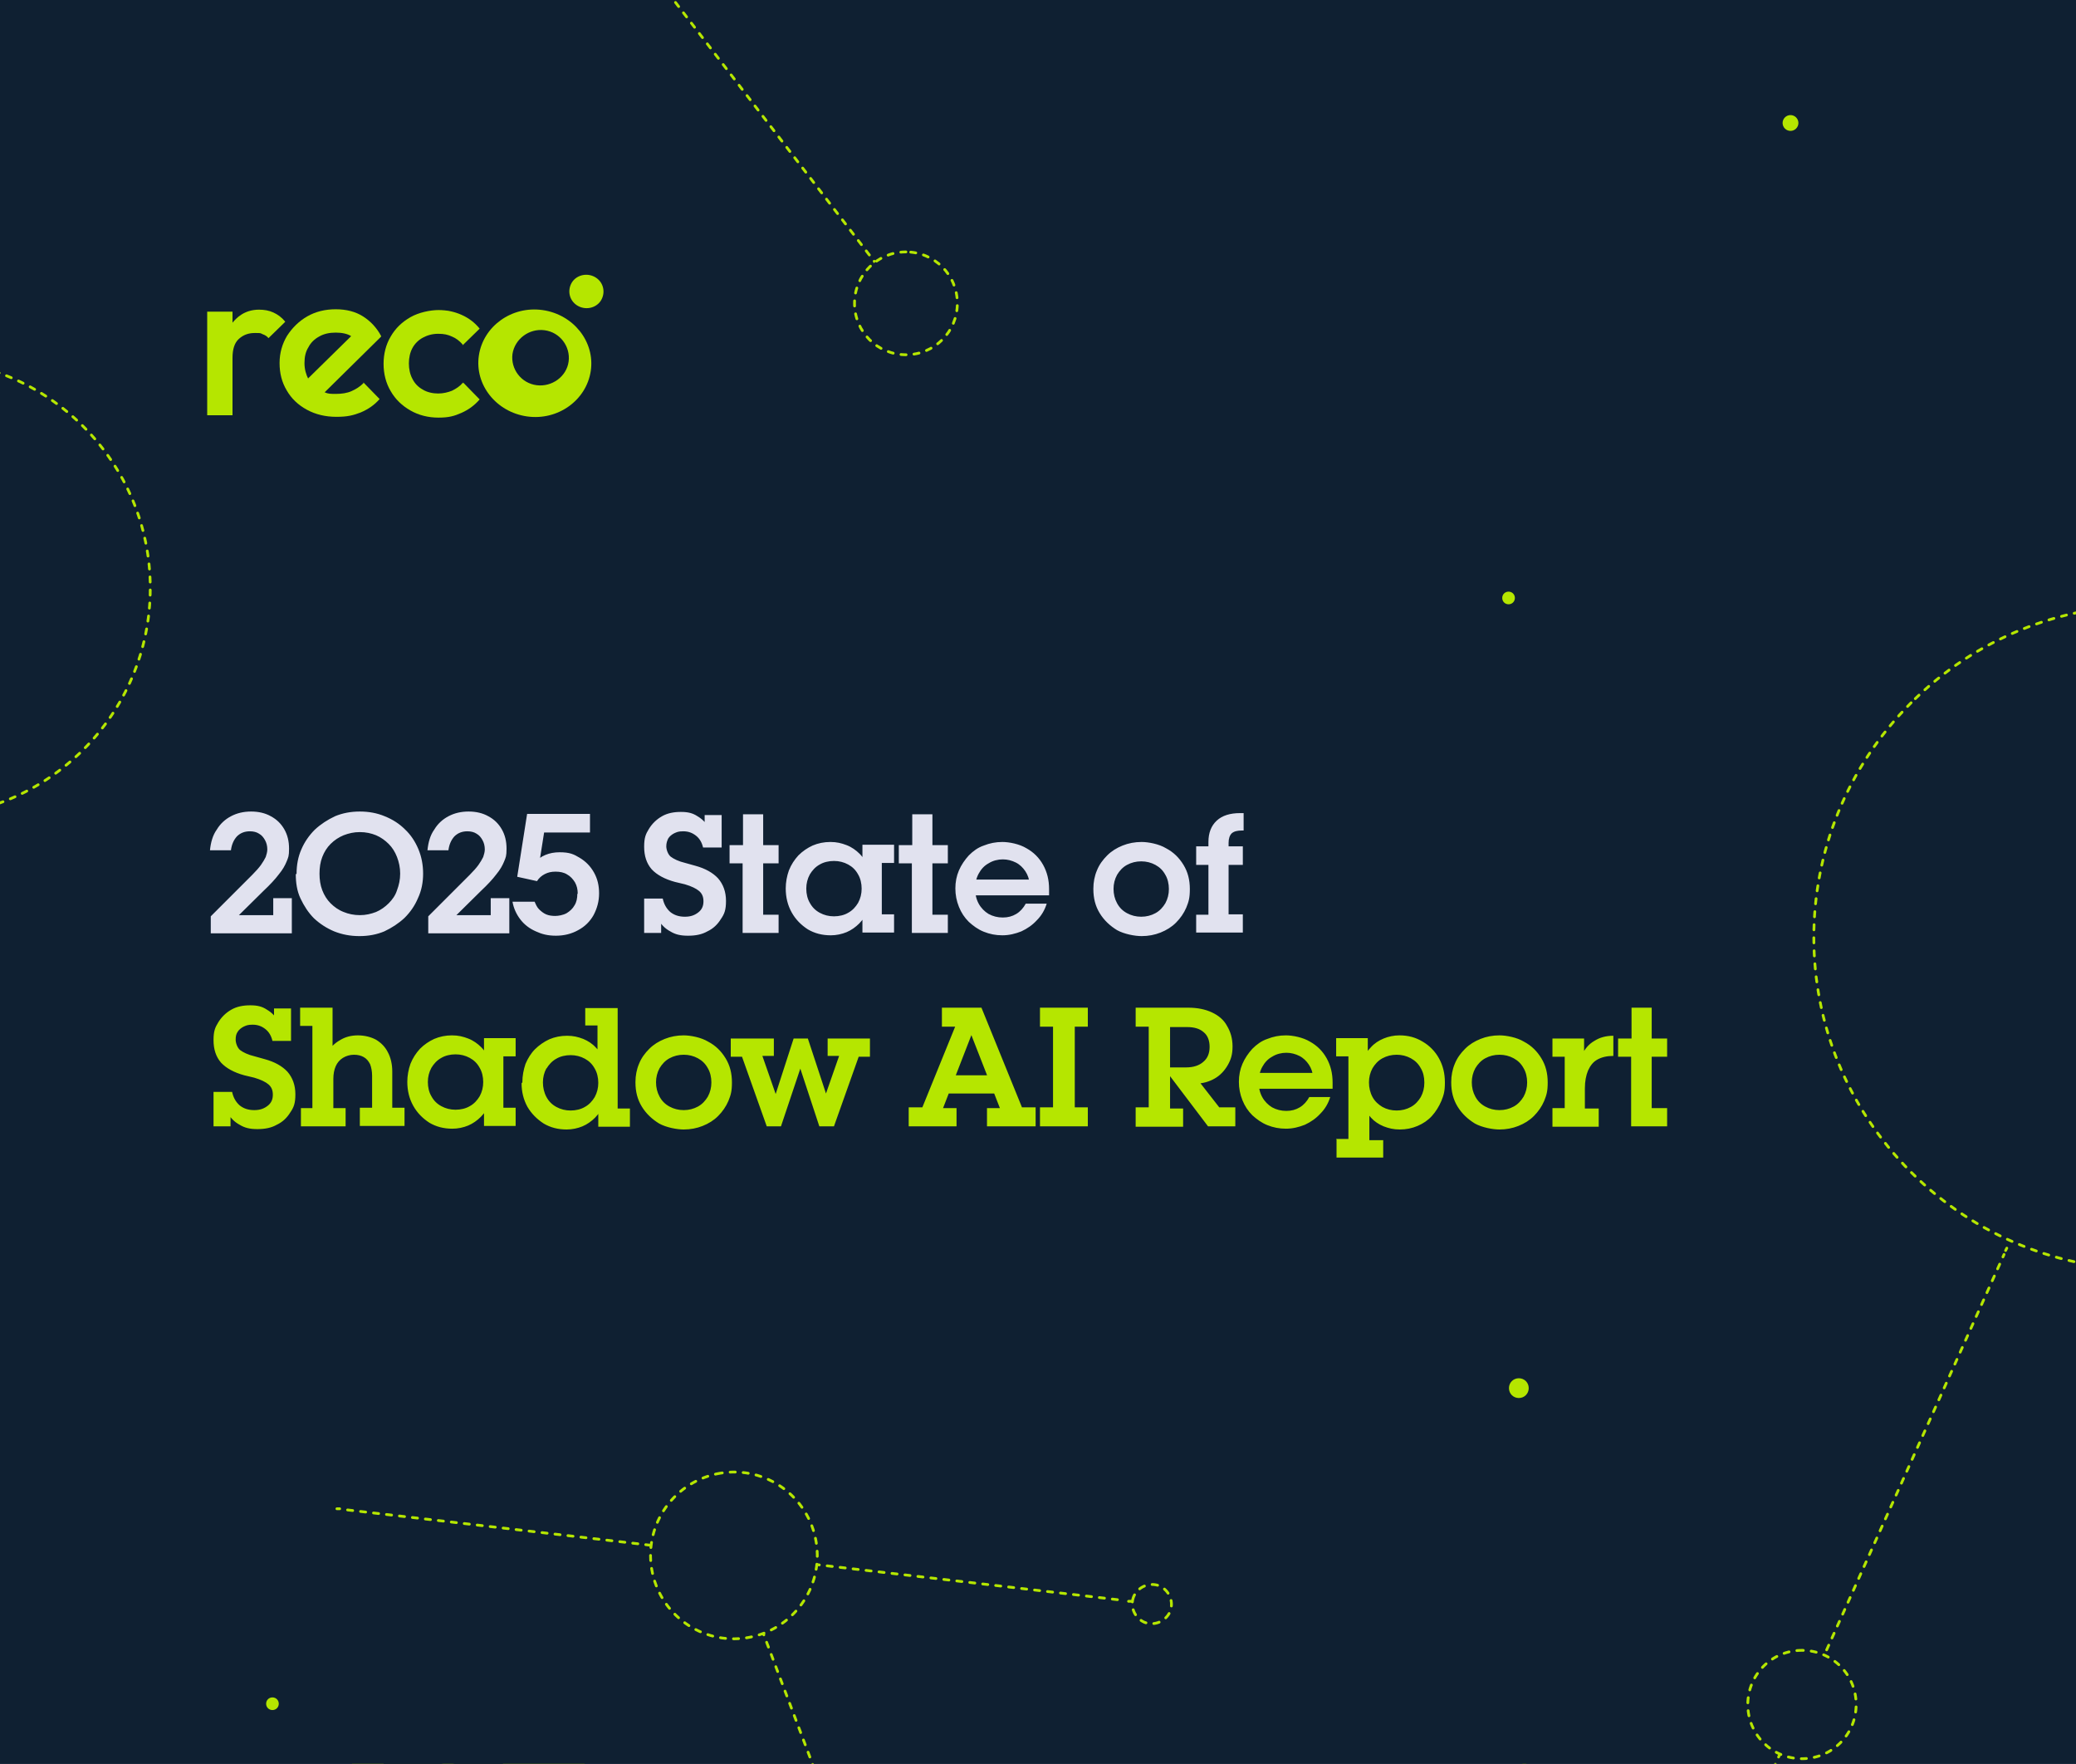 <?xml version="1.0" encoding="UTF-8"?>
<svg id="Layer_1" xmlns="http://www.w3.org/2000/svg" xmlns:xlink="http://www.w3.org/1999/xlink" version="1.1" viewBox="0 0 525 446">
  <!-- Generator: Adobe Illustrator 29.8.0, SVG Export Plug-In . SVG Version: 2.1.1 Build 68)  -->
  <defs>
    <style>
      .st0, .st1, .st2, .st3, .st4 {
        fill: none;
      }

      .st5 {
        fill: #e1e2ef;
      }

      .st6 {
        fill: #b5e600;
      }

      .st7 {
        clip-path: url(#clippath-1);
      }

      .st8 {
        clip-path: url(#clippath-2);
      }

      .st1 {
        stroke-dasharray: 1.3 2;
      }

      .st1, .st2, .st3, .st4 {
        stroke: #b5e600;
      }

      .st1, .st3, .st4 {
        stroke-linecap: round;
        stroke-linejoin: round;
        stroke-width: .7px;
      }

      .st2 {
        stroke-miterlimit: 10;
        stroke-width: .9px;
      }

      .st3 {
        stroke-dasharray: 1.4 2;
      }

      .st9 {
        fill: #0f2032;
      }

      .st10 {
        fill: #172a3e;
      }

      .st11 {
        clip-path: url(#clippath);
      }
    </style>
    <clipPath id="clippath">
      <rect class="st0" width="525" height="679.4"/>
    </clipPath>
    <clipPath id="clippath-1">
      <rect class="st0" x="214.5" y="69.5" width="100.3" height="36"/>
    </clipPath>
    <clipPath id="clippath-2">
      <rect class="st0" y="0" width="525" height="679.4"/>
    </clipPath>
  </defs>
  <g class="st11">
    <g>
      <rect class="st10" width="525" height="679.4"/>
      <path class="st5" d="M53.3,232.2l10.5-10.5c.9-.9,1.7-1.8,2.2-2.5.5-.7.9-1.4,1.2-2,.2-.6.4-1.3.4-1.9,0-.9-.2-1.7-.6-2.4-.4-.7-.8-1.2-1.5-1.6-.6-.4-1.4-.6-2.3-.6-1.3,0-2.4.4-3.3,1.3-.8.9-1.3,2-1.5,3.5h-5.3c.2-2,.7-3.8,1.7-5.2.9-1.5,2.1-2.6,3.6-3.4,1.5-.8,3.2-1.2,5.1-1.2s3.6.4,5,1.2c1.5.8,2.6,1.9,3.4,3.3.8,1.4,1.2,3,1.2,4.9s-.2,2.2-.6,3.2c-.4,1-1,2.1-2,3.3-.9,1.2-2.2,2.6-3.9,4.2l-7.9,7.8-.3-1.7h10.7v-4.3h4.7v8.9h-20.5v-4.2ZM75,221.4c0-2.2.4-4.3,1.2-6.1.8-1.9,2-3.6,3.4-5,1.5-1.4,3.2-2.5,5.1-3.4,1.9-.8,4-1.2,6.3-1.2s4.4.4,6.3,1.2c2,.8,3.7,1.9,5.1,3.3,1.5,1.4,2.6,3.1,3.4,5,.8,1.9,1.2,4,1.2,6.2s-.4,4.3-1.3,6.2c-.8,1.9-1.9,3.5-3.4,5-1.5,1.4-3.2,2.5-5.1,3.4-1.9.8-4,1.2-6.3,1.2s-4.4-.4-6.4-1.2c-1.9-.8-3.6-1.9-5.1-3.3-1.4-1.4-2.5-3.1-3.4-5-.8-1.9-1.2-4-1.2-6.2ZM81.5,217.2c-.5,1.3-.7,2.7-.7,4.2s.2,2.9.7,4.2c.5,1.3,1.2,2.4,2.1,3.3.9.9,2,1.7,3.3,2.2,1.2.5,2.6.8,4.1.8s2.8-.3,4.1-.8c1.2-.5,2.3-1.3,3.2-2.2.9-.9,1.7-2,2.1-3.3.5-1.3.8-2.7.8-4.2s-.3-2.9-.8-4.2c-.5-1.3-1.2-2.4-2.1-3.3-.9-.9-2-1.7-3.2-2.2-1.2-.5-2.6-.8-4.1-.8s-2.8.3-4.1.8c-1.2.5-2.3,1.2-3.3,2.2-.9.9-1.6,2-2.1,3.3ZM108.3,232.2l10.5-10.5c.9-.9,1.7-1.8,2.2-2.5.5-.7.9-1.4,1.2-2,.2-.6.4-1.3.4-1.9,0-.9-.2-1.7-.6-2.4-.4-.7-.8-1.2-1.5-1.6-.6-.4-1.4-.6-2.3-.6-1.3,0-2.4.4-3.3,1.3-.8.9-1.3,2-1.5,3.5h-5.3c.2-2,.7-3.8,1.7-5.2.9-1.5,2.1-2.6,3.6-3.4,1.5-.8,3.2-1.2,5.1-1.2s3.6.4,5,1.2c1.5.8,2.6,1.9,3.4,3.3.8,1.4,1.2,3,1.2,4.9s-.2,2.2-.6,3.2c-.4,1-1,2.1-2,3.3-.9,1.2-2.2,2.6-3.9,4.2l-7.9,7.8-.3-1.7h10.7v-4.3h4.7v8.9h-20.5v-4.2ZM139.9,232h3.5v-19.7l1,.2-9.9,13.5-.6-1.5h18v4.4h-22.5v-3.8l13.9-18.7h5.2v25.6h3.1v4.4h-11.6v-4.4ZM166.1,228.8l1.7,3.3v4.4h-4.3v-8.7h4.7c.3,1.4.9,2.5,1.9,3.4,1,.8,2.2,1.2,3.7,1.2s2.5-.4,3.4-1.1c.9-.7,1.3-1.6,1.3-2.8s-.4-2-1.1-2.6-1.9-1.2-3.6-1.7l-2.5-.6c-2.6-.7-4.6-1.8-5.9-3.2-1.3-1.5-1.9-3.4-1.9-5.7s.4-3.2,1.2-4.5c.8-1.3,1.9-2.4,3.3-3.2,1.4-.8,3-1.1,4.8-1.1s3,.4,4.2,1.1c1.2.7,2.2,1.7,2.8,2.9.7,1.2,1,2.7,1,4.3l-2-3.5v-4h4.3v8.2h-4.6c-.3-1.3-.9-2.3-1.8-3-.9-.7-1.9-1.1-3.2-1.1s-1.6.2-2.3.5c-.6.3-1.2.8-1.5,1.3-.3.6-.5,1.2-.5,2,0,1.1.4,2,1.1,2.6.8.6,2,1.2,3.7,1.6l2.5.7c2.6.7,4.5,1.8,5.8,3.2,1.3,1.5,2,3.4,2,5.7s-.4,3.3-1.3,4.6c-.8,1.3-1.9,2.4-3.4,3.1-1.4.8-3,1.1-4.9,1.1s-3.2-.4-4.5-1.1c-1.3-.7-2.3-1.7-3-3-.7-1.3-1.1-2.7-1.1-4.4ZM188.5,218.8h-3.4v-4.6h3.4v-7.8h5.1v7.8h3.9v4.6h-3.9v13h3.9v4.6h-9.1v-17.6ZM199.3,225.3c0-1.6.3-3.2.8-4.6.6-1.5,1.4-2.7,2.4-3.8,1.1-1.1,2.3-1.9,3.6-2.5,1.4-.6,2.9-.9,4.5-.9s2.8.3,4.1.8c1.3.5,2.4,1.3,3.3,2.2.9.9,1.6,2.1,2.1,3.4l-1.4-.2v-5.5h8v4.6h-3.1v13h3.1v4.6h-8v-5.5h1.3c-.5,1.2-1.2,2.3-2.1,3.2-.9.9-2,1.7-3.2,2.2-1.2.5-2.6.8-4,.8-2.2,0-4.1-.5-5.8-1.5-1.7-1.1-3.1-2.5-4.1-4.3-1-1.8-1.5-3.8-1.5-6.1ZM205.4,221.7c-.6,1.1-.9,2.3-.9,3.6s.3,2.6.9,3.6c.6,1.1,1.4,1.9,2.5,2.5,1.1.6,2.3.9,3.6.9s2.6-.3,3.6-.9c1.1-.6,1.9-1.5,2.5-2.5.6-1.1.9-2.3.9-3.6s-.3-2.6-.9-3.6c-.6-1.1-1.4-1.9-2.5-2.5-1.1-.6-2.3-.9-3.6-.9s-2.6.3-3.6.9c-1.1.6-1.9,1.5-2.5,2.5ZM231.3,218.8h-3.4v-4.6h3.4v-7.8h5.1v7.8h3.9v4.6h-3.9v13h3.9v4.6h-9.1v-17.6ZM242.2,225.3c0-1.7.3-3.2.9-4.6.6-1.4,1.5-2.7,2.5-3.8,1.1-1.1,2.3-2,3.8-2.5,1.5-.6,3-.9,4.7-.9s4.3.5,6.1,1.6c1.8,1,3.2,2.4,4.2,4.2,1,1.8,1.5,3.8,1.5,6.1v1.6h-21.1v-4h17.3l-1.1,2.4v-.6c0-.2,0-.4,0-.6-.1-1.3-.5-2.4-1.1-3.3-.6-.9-1.4-1.7-2.4-2.2-1-.5-2.1-.8-3.3-.8s-2.5.3-3.6,1c-1.1.6-1.9,1.5-2.5,2.6-.6,1.1-.9,2.4-.9,3.8s.3,2.7.9,3.8c.6,1.1,1.5,2,2.5,2.6,1.1.6,2.3.9,3.6.9s2.4-.3,3.4-.9c1-.6,1.8-1.5,2.4-2.6h5.3c-.5,1.6-1.3,3-2.5,4.2-1.1,1.2-2.4,2.1-3.9,2.8-1.5.6-3.1,1-4.8,1s-3.2-.3-4.7-.9c-1.5-.6-2.7-1.5-3.8-2.5-1.1-1.1-1.9-2.3-2.5-3.8-.6-1.5-.9-3-.9-4.7ZM277,225.3c0-1.6.3-3.2.9-4.6.6-1.5,1.5-2.7,2.6-3.8,1.1-1.1,2.4-1.9,3.9-2.5,1.5-.6,3.1-.9,4.8-.9s4.4.5,6.2,1.6c1.9,1,3.3,2.4,4.4,4.2,1.1,1.8,1.6,3.8,1.6,6.1s-.3,3.2-.9,4.7-1.5,2.7-2.6,3.8c-1.1,1.1-2.4,1.9-3.9,2.5-1.5.6-3.1.9-4.8.9s-4.4-.5-6.2-1.5c-1.8-1.1-3.3-2.5-4.4-4.3-1.1-1.8-1.6-3.8-1.6-6.1ZM282.2,225.3c0,1.4.3,2.6.9,3.7.6,1.1,1.4,1.9,2.5,2.5,1.1.6,2.3.9,3.6.9s2.5-.3,3.6-.9c1.1-.6,1.9-1.5,2.5-2.5.6-1.1.9-2.3.9-3.6s-.3-2.6-.9-3.6c-.6-1.1-1.4-1.9-2.5-2.5-1.1-.6-2.3-.9-3.6-.9s-2.5.3-3.6.9c-1.1.6-1.9,1.5-2.5,2.5-.6,1.1-.9,2.3-.9,3.6ZM303.1,231.8h3.1v-18.4c0-2.3.7-4.1,2.1-5.4s3.4-1.9,5.9-1.9h.9v4.4h-.4c-1.2,0-2,.2-2.6.7-.5.5-.8,1.3-.8,2.4v18.1h3.6v4.6h-11.8v-4.6ZM303.1,214.6h11.8v4.6h-11.8v-4.6Z"/>
      <path class="st6" d="M56.6,277.8l1.7,3.3v4.4h-4.3v-8.7h4.7c.3,1.4.9,2.5,1.9,3.4,1,.8,2.2,1.2,3.7,1.2s2.5-.4,3.4-1.1c.9-.7,1.3-1.6,1.3-2.8s-.4-2-1.1-2.6c-.7-.6-1.9-1.2-3.6-1.7l-2.5-.6c-2.6-.7-4.6-1.8-5.9-3.2-1.3-1.5-1.9-3.4-1.9-5.7s.4-3.2,1.2-4.5c.8-1.3,1.9-2.4,3.3-3.2,1.4-.8,3-1.1,4.8-1.1s3,.4,4.2,1.1c1.2.7,2.2,1.7,2.8,2.9.7,1.2,1,2.7,1,4.3l-2-3.5v-4h4.3v8.2h-4.7c-.3-1.3-.9-2.3-1.8-3-.9-.7-1.9-1.1-3.2-1.1s-1.6.2-2.3.5c-.6.3-1.2.8-1.5,1.3-.4.6-.5,1.2-.5,2,0,1.1.4,2,1.1,2.6.8.6,2,1.2,3.7,1.6l2.5.7c2.6.7,4.5,1.8,5.8,3.2,1.3,1.5,2,3.4,2,5.7s-.4,3.3-1.3,4.6c-.8,1.3-1.9,2.4-3.4,3.1-1.4.8-3,1.1-4.9,1.1s-3.2-.3-4.5-1.1c-1.3-.7-2.3-1.7-3-3-.7-1.3-1.1-2.7-1.1-4.4ZM76.1,274.3c0-1.6.3-3.2.8-4.6.6-1.5,1.4-2.7,2.4-3.8,1.1-1.1,2.3-1.9,3.6-2.5,1.4-.6,2.9-.9,4.5-.9s2.8.3,4.1.8c1.3.5,2.4,1.3,3.3,2.2.9.9,1.6,2.1,2.1,3.4l-1.4-.2v-5.5h8v4.6h-3.1v13h3.1v4.6h-8v-5.5h1.3c-.5,1.2-1.2,2.3-2.1,3.2-.9.9-2,1.7-3.2,2.2-1.2.5-2.6.8-4,.8-2.2,0-4.1-.5-5.8-1.5-1.7-1.1-3.1-2.5-4.1-4.3-1-1.8-1.5-3.8-1.5-6.1ZM82.1,270.7c-.6,1.1-.9,2.3-.9,3.6s.3,2.6.9,3.6c.6,1.1,1.4,1.9,2.5,2.5,1.1.6,2.3.9,3.6.9s2.6-.3,3.6-.9c1.1-.6,1.9-1.5,2.5-2.5.6-1.1.9-2.3.9-3.6s-.3-2.6-.9-3.6c-.6-1.1-1.4-1.9-2.5-2.5-1.1-.6-2.3-.9-3.6-.9s-2.6.3-3.6.9c-1.1.6-1.9,1.5-2.5,2.5ZM105.2,274.3c0-1.6.3-3.2.8-4.6.6-1.5,1.4-2.7,2.4-3.8,1.1-1.1,2.3-1.9,3.6-2.5,1.4-.6,2.9-.9,4.5-.9s2.8.3,4.1.8c1.3.5,2.4,1.3,3.3,2.2.9.9,1.6,2.1,2.1,3.4l-1.4-.2v-5.5h8v4.6h-3.1v13h3.1v4.6h-8v-5.5h1.3c-.5,1.2-1.2,2.3-2.1,3.2-.9.9-2,1.7-3.2,2.2-1.2.5-2.6.8-4,.8-2.2,0-4.1-.5-5.8-1.5-1.7-1.1-3.1-2.5-4.1-4.3-1-1.8-1.5-3.8-1.5-6.1ZM111.3,270.7c-.6,1.1-.9,2.3-.9,3.6s.3,2.6.9,3.6c.6,1.1,1.4,1.9,2.5,2.5,1.1.6,2.3.9,3.6.9s2.6-.3,3.6-.9c1.1-.6,1.9-1.5,2.5-2.5.6-1.1.9-2.3.9-3.6s-.3-2.6-.9-3.6c-.6-1.1-1.4-1.9-2.5-2.5-1.1-.6-2.3-.9-3.6-.9s-2.6.3-3.6.9c-1.1.6-1.9,1.5-2.5,2.5ZM137.3,277.8l1.7,3.3v4.4h-4.3v-8.7h4.6c.3,1.4.9,2.5,1.9,3.4,1,.8,2.2,1.2,3.7,1.2s2.5-.4,3.4-1.1c.9-.7,1.3-1.6,1.3-2.8s-.4-2-1.1-2.6c-.7-.6-1.9-1.2-3.6-1.7l-2.5-.6c-2.6-.7-4.6-1.8-5.9-3.2-1.3-1.5-1.9-3.4-1.9-5.7s.4-3.2,1.2-4.5c.8-1.3,1.9-2.4,3.3-3.2,1.4-.8,3-1.1,4.8-1.1s3,.4,4.2,1.1,2.2,1.7,2.8,2.9c.7,1.2,1,2.7,1,4.3l-2-3.5v-4h4.3v8.2h-4.7c-.3-1.3-.9-2.3-1.8-3-.9-.7-1.9-1.1-3.2-1.1s-1.6.2-2.3.5c-.6.3-1.2.8-1.5,1.3-.4.6-.5,1.2-.5,2,0,1.1.4,2,1.1,2.6.8.6,2,1.2,3.7,1.6l2.5.7c2.6.7,4.5,1.8,5.8,3.2,1.3,1.5,2,3.4,2,5.7s-.4,3.3-1.3,4.6c-.8,1.3-1.9,2.4-3.4,3.1-1.4.8-3,1.1-4.9,1.1s-3.2-.3-4.5-1.1c-1.3-.7-2.3-1.7-3-3-.7-1.3-1.1-2.7-1.1-4.4ZM169.4,277.8l1.7,3.3v4.4h-4.3v-8.7h4.7c.3,1.4.9,2.5,1.9,3.4,1,.8,2.2,1.2,3.7,1.2s2.5-.4,3.4-1.1c.9-.7,1.3-1.6,1.3-2.8s-.4-2-1.1-2.6-1.9-1.2-3.6-1.7l-2.5-.6c-2.6-.7-4.6-1.8-5.9-3.2s-1.9-3.4-1.9-5.7.4-3.2,1.2-4.5c.8-1.3,1.9-2.4,3.3-3.2,1.4-.8,3-1.1,4.8-1.1s3,.4,4.2,1.1c1.2.7,2.2,1.7,2.8,2.9.7,1.2,1,2.7,1,4.3l-2-3.5v-4h4.3v8.2h-4.6c-.3-1.3-.9-2.3-1.8-3-.9-.7-1.9-1.1-3.2-1.1s-1.6.2-2.3.5c-.6.3-1.2.8-1.5,1.3-.3.6-.5,1.2-.5,2,0,1.1.4,2,1.1,2.6.8.6,2,1.2,3.7,1.6l2.5.7c2.6.7,4.5,1.8,5.8,3.2,1.3,1.5,2,3.4,2,5.7s-.4,3.3-1.3,4.6c-.8,1.3-1.9,2.4-3.4,3.1-1.4.8-3,1.1-4.9,1.1s-3.2-.3-4.5-1.1c-1.3-.7-2.3-1.7-3-3-.7-1.3-1.1-2.7-1.1-4.4ZM188.9,274.3c0-1.7.3-3.2.9-4.6.6-1.4,1.5-2.7,2.5-3.8,1.1-1.1,2.3-2,3.8-2.5,1.5-.6,3-.9,4.7-.9s4.3.5,6.1,1.6c1.8,1,3.2,2.4,4.2,4.2,1,1.8,1.5,3.8,1.5,6.1v1.6h-21.1v-4h17.3l-1.1,2.4v-.6c0-.2,0-.4,0-.6-.1-1.3-.5-2.4-1.1-3.3-.6-.9-1.4-1.7-2.4-2.2-1-.5-2.1-.8-3.3-.8s-2.5.3-3.6,1c-1.1.6-1.9,1.5-2.5,2.6-.6,1.1-.9,2.4-.9,3.8s.3,2.7.9,3.8c.6,1.1,1.5,2,2.5,2.6,1.1.6,2.3.9,3.6.9s2.4-.3,3.4-.9c1-.6,1.8-1.5,2.4-2.6h5.3c-.5,1.6-1.3,3-2.5,4.2-1.1,1.2-2.4,2.1-3.9,2.8-1.5.6-3.1,1-4.8,1s-3.2-.3-4.7-.9c-1.5-.6-2.7-1.5-3.8-2.5-1.1-1.1-1.9-2.3-2.5-3.8-.6-1.5-.9-3-.9-4.7ZM214.2,274.3c0-1.6.3-3.2.9-4.6.6-1.4,1.5-2.7,2.5-3.8,1.1-1.1,2.3-2,3.8-2.5,1.4-.6,3-.9,4.6-.9s3.5.5,5,1.4c1.5.9,2.6,2.2,3.4,3.8l-1.7.4v-5h4.2v7.5h-4.5c-.6-1.1-1.5-2-2.6-2.6-1.1-.6-2.3-.9-3.6-.9s-2.5.3-3.5.9c-1,.6-1.8,1.5-2.4,2.5-.6,1.1-.9,2.3-.9,3.6s.3,2.6.9,3.6c.6,1.1,1.4,1.9,2.4,2.5,1,.6,2.2.9,3.5.9s2.4-.3,3.4-.9c1-.6,1.8-1.5,2.4-2.6h5.5c-.5,1.7-1.3,3.1-2.4,4.4-1.1,1.2-2.4,2.2-4,2.9-1.5.7-3.2,1-4.9,1s-3.2-.3-4.7-.9c-1.5-.6-2.7-1.5-3.8-2.5-1.1-1.1-1.9-2.3-2.5-3.8-.6-1.5-.9-3-.9-4.7ZM241.7,277v-9.2h-3.1v-4.6h8.2v12.7c0,1.7.4,3,1.2,4,.8.9,1.9,1.4,3.3,1.4s2-.2,2.7-.7c.8-.5,1.4-1.2,1.8-2.1.4-.9.6-2,.6-3.3v-7.4h-3.1v-4.6h8.2v17.6h3.1v4.6h-7.9v-5.6l2.3-3c-.1,1.9-.5,3.5-1.3,4.9-.7,1.4-1.7,2.5-3,3.3-1.3.8-2.8,1.1-4.5,1.1s-3.2-.4-4.5-1.1c-1.3-.8-2.3-1.8-3-3.2-.7-1.4-1.1-3-1.1-4.9ZM266.2,280.8h3.1v-13h-3.1v-4.6h8v5.4l-1.8,4.2c0-2.1.5-3.9,1.2-5.4.8-1.6,1.8-2.8,3.2-3.6,1.4-.9,3-1.3,4.8-1.3v5.1c-1.6,0-2.9.3-4,.9-1.1.6-1.8,1.5-2.4,2.8-.5,1.2-.8,2.7-.8,4.5v5.1h3.5v4.6h-11.7v-4.6ZM282.8,280.8h3.1v-13h-3.1v-4.6h8.2v17.6h3.1v4.6h-11.3v-4.6ZM285.6,255.4h5.1v5.1h-5.1v-5.1ZM298.4,267.8h-3.4v-4.6h3.4v-7.8h5.1v7.8h3.9v4.6h-3.9v13h3.9v4.6h-9.1v-17.6ZM314.6,288.7h4.7l-2.4,2.1,3.6-8.1-.3,3-9.2-20.3,2.5,2.5h-4.2v-4.6h11.4v4.4h-5l.9-2.2,6.8,15.5h-2.1l6.9-15.5.7,2.2h-4.8v-4.4h11v4.6h-4.1l2.3-2.4-11.7,25.9-.9-2.6h5.3v4.6h-11.4v-4.6ZM53.9,329.6h3.3v-20.4h-3.3v-4.8h13.3c2.3,0,4.3.4,6,1.2,1.7.8,3,1.9,3.8,3.4.9,1.5,1.4,3.2,1.4,5.2s-.4,3.3-1.2,4.7c-.8,1.4-1.9,2.6-3.3,3.4-1.4.8-3,1.3-4.9,1.3h-1.5l.6-2.9,9.2,11.8-5.1-2.9h6.9v4.8h-6.9l-10.6-14v-.9h5.1c1.8,0,3.3-.5,4.3-1.4,1.1-.9,1.6-2.2,1.6-3.8s-.5-2.9-1.5-3.7c-1-.9-2.4-1.3-4.2-1.3h-4.3v20.6h3.3v4.6h-12.1v-4.8ZM80,323.3c0-1.7.3-3.2.9-4.6.6-1.4,1.5-2.7,2.5-3.8,1.1-1.1,2.3-2,3.8-2.5,1.5-.6,3-.9,4.7-.9s4.3.5,6.1,1.6c1.8,1,3.2,2.4,4.2,4.2,1,1.8,1.5,3.8,1.5,6.1v1.6h-21.1v-4h17.3l-1.1,2.4v-.6c0-.2,0-.4,0-.6-.1-1.3-.5-2.4-1.1-3.3-.6-.9-1.4-1.7-2.4-2.2-1-.5-2.1-.8-3.3-.8s-2.5.3-3.6,1c-1.1.6-1.9,1.5-2.5,2.6-.6,1.1-.9,2.4-.9,3.8s.3,2.7.9,3.8c.6,1.1,1.5,2,2.5,2.6,1.1.6,2.3.9,3.6.9s2.4-.3,3.4-.9c1-.6,1.8-1.5,2.4-2.6h5.3c-.5,1.6-1.3,3-2.5,4.2-1.1,1.2-2.4,2.1-3.9,2.8-1.5.6-3.1,1-4.8,1s-3.2-.3-4.7-.9c-1.5-.6-2.7-1.5-3.8-2.5-1.1-1.1-1.9-2.3-2.5-3.8-.6-1.5-.9-3-.9-4.7ZM104.6,337.7h3.1v-20.9h-3.1v-4.6h8v5.8l-1.3-.2c.5-1.3,1.2-2.4,2.1-3.3.9-1,2-1.7,3.2-2.2,1.2-.5,2.6-.8,4-.8,2.2,0,4.1.5,5.9,1.6,1.7,1,3.1,2.4,4.1,4.2,1,1.8,1.5,3.8,1.5,6.1s-.3,3.2-.9,4.6c-.6,1.4-1.4,2.7-2.4,3.8-1,1.1-2.2,1.9-3.6,2.5-1.4.6-2.9.9-4.5.9s-2.8-.3-4.1-.8c-1.2-.5-2.3-1.2-3.2-2.2-.9-1-1.6-2.1-2-3.4l1.6-.2v9.3h3.5v4.4h-11.8v-4.6ZM126.9,323.3c0-1.4-.3-2.6-.9-3.6-.6-1.1-1.4-1.9-2.5-2.5-1.1-.6-2.3-.9-3.6-.9s-2.5.3-3.6.9c-1.1.6-1.9,1.5-2.5,2.5-.6,1.1-.9,2.3-.9,3.6s.3,2.6.9,3.7c.6,1.1,1.5,1.9,2.5,2.5,1.1.6,2.3.9,3.6.9s2.5-.3,3.6-.9c1.1-.6,1.9-1.5,2.5-2.5.6-1.1.9-2.3.9-3.6ZM133.8,323.3c0-1.6.3-3.2.9-4.6.6-1.5,1.5-2.7,2.6-3.8,1.1-1.1,2.4-1.9,3.9-2.5,1.5-.6,3.1-.9,4.8-.9s4.4.5,6.2,1.6c1.9,1,3.3,2.4,4.4,4.2,1.1,1.8,1.6,3.8,1.6,6.1s-.3,3.2-.9,4.6c-.6,1.4-1.5,2.7-2.6,3.8-1.1,1.1-2.4,1.9-3.9,2.5-1.5.6-3.1.9-4.8.9s-4.4-.5-6.2-1.5c-1.8-1.1-3.3-2.5-4.4-4.3-1.1-1.8-1.6-3.8-1.6-6.1ZM138.9,323.3c0,1.4.3,2.6.9,3.7.6,1.1,1.4,1.9,2.5,2.5,1.1.6,2.3.9,3.6.9s2.5-.3,3.6-.9c1.1-.6,1.9-1.5,2.5-2.5.6-1.1.9-2.3.9-3.6s-.3-2.6-.9-3.6c-.6-1.1-1.4-1.9-2.5-2.5-1.1-.6-2.3-.9-3.6-.9s-2.5.3-3.6.9c-1.1.6-1.9,1.5-2.5,2.5-.6,1.1-.9,2.3-.9,3.6ZM159.3,329.8h3.1v-13h-3.1v-4.6h8v5.4l-1.8,4.2c0-2.1.5-3.9,1.2-5.4.8-1.6,1.8-2.8,3.2-3.6,1.4-.9,3-1.3,4.8-1.3v5.1c-1.6,0-2.9.3-4,.9-1.1.6-1.8,1.5-2.4,2.8-.5,1.2-.8,2.7-.8,4.5v5.1h3.5v4.6h-11.7v-4.6ZM179.3,316.8h-3.4v-4.6h3.4v-7.8h5.1v7.8h3.9v4.6h-3.9v13h3.9v4.6h-9.1v-17.6Z"/>
      <g class="st7">
        <g>
          <path class="st6" d="M234.2,81.3c-.9-1.1-1.9-1.8-3-2.3-1.1-.5-2.3-.7-3.6-.7-3.8,0-5.8,2.2-6.7,3.3v-2.8h-6.4v26.2h6.4v-14.5c0-2.2.5-3.8,1.6-4.8,1.1-1,2.4-1.5,4-1.5s1.4.1,2,.3c.6.2,1.1.5,1.5,1h.1c0,.1,4.2-4.1,4.2-4.1h-.1c0-.1,0-.1,0-.1Z"/>
          <path class="st6" d="M258.5,85c-1.1-2.1-2.7-3.8-4.6-5-1.9-1.2-4.2-1.8-6.9-1.8s-5.1.6-7.2,1.8c-2.1,1.2-3.8,2.9-5.1,4.9-1.2,2-1.9,4.3-1.9,6.9s.6,4.9,1.8,6.9c1.2,2.1,2.9,3.7,5.1,4.9,2.2,1.2,4.7,1.8,7.5,1.8s4.3-.4,6.1-1.1c1.9-.8,3.5-1.9,4.8-3.4h.1c0-.1-4.1-4.2-4.1-4.2v.2c-.9.9-1.9,1.5-3,2-1.1.5-2.5.7-3.9.7s-2-.1-2.9-.4l14.3-14.1h0ZM240.2,95.9c-.6-1.2-.9-2.5-.9-4.1s.3-2.9,1-4c.6-1.2,1.6-2.1,2.7-2.7,1.2-.7,2.6-1,4.2-1s3,.3,3.9.9c0,0,0,0,0,0l-11,10.8h0Z"/>
          <path class="st6" d="M279.1,96.8c-.7.9-1.7,1.5-2.7,2-1,.4-2.2.7-3.5.7s-2.8-.3-3.9-1c-1.1-.6-2-1.5-2.6-2.7-.6-1.1-.9-2.5-.9-3.9s.3-2.8.9-3.9c.6-1.1,1.5-2,2.6-2.6,1.1-.6,2.4-1,3.9-1s2.4.2,3.5.7c1,.4,1.9,1.1,2.7,2v.2c.1,0,4.3-4.2,4.3-4.2h-.1c-1.3-1.6-2.8-2.7-4.6-3.5-1.8-.8-3.7-1.2-5.8-1.2s-5,.6-7.1,1.8c-2.1,1.2-3.8,2.8-5,4.9-1.2,2-1.8,4.4-1.8,6.9s.6,4.9,1.8,6.9c1.2,2.1,2.9,3.7,5,4.9,2.1,1.2,4.5,1.8,7.1,1.8s4-.4,5.8-1.2c1.8-.8,3.3-1.9,4.6-3.4h.1c0-.1-4.2-4.3-4.2-4.3v.2c-.1,0-.1,0-.1,0Z"/>
          <path class="st6" d="M299.4,78.4c-7.8-1.1-15,4.1-16.1,11.5-1.1,7.4,4.4,14.3,12.2,15.4,7.8,1.1,15-4.1,16.1-11.5,1.1-7.4-4.4-14.3-12.2-15.4ZM305.9,91.4c-.5,3.8-4.2,6.5-8.1,6-3.9-.5-6.6-4.1-6.1-7.9.5-3.8,4.2-6.5,8.1-6,3.9.5,6.6,4.1,6.1,7.9Z"/>
          <path class="st6" d="M312.9,70.2c-2-1.3-4.7-.8-6,1.1-1.3,2-.8,4.6,1.2,5.9,2,1.3,4.7.8,6-1.1,1.3-2,.8-4.6-1.2-5.9Z"/>
        </g>
      </g>
      <path class="st6" d="M121.8,477.6c16.2-1.9,27.8-16.5,26-32.7-1.9-16.2-16.5-27.8-32.7-26-16.2,1.9-27.8,16.5-26,32.7,1.9,16.2,16.5,27.8,32.7,26Z"/>
      <path class="st9" d="M113.8,461c8.3-1,14.2-8.4,13.3-16.7-1-8.3-8.4-14.2-16.7-13.3-8.3,1-14.2,8.4-13.3,16.7,1,8.3,8.4,14.2,16.7,13.3Z"/>
      <path class="st2" d="M-195.6,342l820.7,276.1"/>
      <path class="st6" d="M435.6,419.6c30.5-4.5,51.5-32.9,47-63.4-4.5-30.5-32.9-51.5-63.4-47-30.5,4.5-51.5,32.9-47,63.4,4.5,30.5,32.9,51.5,63.4,47Z"/>
      <path class="st9" d="M440.9,369.5c13.2-2,22.4-14.3,20.4-27.5-2-13.2-14.3-22.4-27.5-20.4-13.2,2-22.4,14.3-20.4,27.5,2,13.2,14.3,22.4,27.5,20.4Z"/>
      <path class="st2" d="M243.4,720.7L531.4,163.8"/>
      <path class="st6" d="M323.8,390.3c1.2,0,2.1-1,2.1-2.1s-1-2.1-2.1-2.1-2.1,1-2.1,2.1,1,2.1,2.1,2.1Z"/>
      <path class="st6" d="M69.9,87.5c1.2,0,2.1-1,2.1-2.1s-1-2.1-2.1-2.1-2.1,1-2.1,2.1,1,2.1,2.1,2.1Z"/>
      <path class="st6" d="M439.6,33.5c1.2,0,2.1-1,2.1-2.1s-1-2.1-2.1-2.1-2.1,1-2.1,2.1,1,2.1,2.1,2.1Z"/>
      <path class="st6" d="M165.6,304.5c.9,0,1.7-.8,1.7-1.7s-.8-1.7-1.7-1.7-1.7.8-1.7,1.7.8,1.7,1.7,1.7Z"/>
      <path class="st6" d="M362,163.8c.9,0,1.7-.8,1.7-1.7s-.8-1.7-1.7-1.7-1.7.8-1.7,1.7.8,1.7,1.7,1.7Z"/>
    </g>
  </g>
  <g class="st8">
    <g>
      <path class="st9" d="M525,0H0v679.4h525V0Z"/>
      <path class="st5" d="M53.3,231.7l10.5-10.5c.9-.9,1.7-1.8,2.2-2.5s.9-1.4,1.2-2c.2-.6.4-1.3.4-1.9,0-.9-.2-1.7-.6-2.4s-.8-1.2-1.5-1.6c-.6-.4-1.4-.6-2.3-.6-1.3,0-2.4.4-3.3,1.3-.8.9-1.3,2-1.5,3.5h-5.3c.2-2,.7-3.8,1.7-5.2.9-1.5,2.1-2.6,3.6-3.4,1.5-.8,3.2-1.2,5.1-1.2s3.6.4,5,1.2c1.5.8,2.6,1.9,3.4,3.3.8,1.4,1.2,3,1.2,4.9s-.2,2.2-.6,3.2-1,2.1-2,3.3c-.9,1.2-2.2,2.6-3.9,4.2l-7.9,7.8-.3-1.7h10.7v-4.3h4.7v8.9h-20.5v-4.2h0ZM75,220.9c0-2.2.4-4.3,1.2-6.1.8-1.9,2-3.6,3.4-5,1.5-1.4,3.2-2.5,5.1-3.4,1.9-.8,4-1.2,6.3-1.2s4.4.4,6.3,1.2c2,.8,3.7,1.9,5.1,3.3,1.5,1.4,2.6,3.1,3.4,5s1.2,4,1.2,6.2-.4,4.3-1.3,6.2c-.8,1.9-1.9,3.5-3.4,5-1.5,1.4-3.2,2.5-5.1,3.4-1.9.8-4,1.2-6.3,1.2s-4.4-.4-6.4-1.2c-1.9-.8-3.6-1.9-5.1-3.3-1.4-1.4-2.5-3.1-3.4-5s-1.2-4-1.2-6.2h.2ZM81.5,216.7c-.5,1.3-.7,2.7-.7,4.2s.2,2.9.7,4.2,1.2,2.4,2.1,3.3c.9.9,2,1.7,3.3,2.2,1.2.5,2.6.8,4.1.8s2.8-.3,4.1-.8c1.2-.5,2.3-1.3,3.2-2.2.9-.9,1.7-2,2.1-3.3.5-1.3.8-2.7.8-4.2s-.3-2.9-.8-4.2-1.2-2.4-2.1-3.3c-.9-.9-2-1.7-3.2-2.2s-2.6-.8-4.1-.8-2.8.3-4.1.8c-1.2.5-2.3,1.2-3.3,2.2-.9.9-1.6,2-2.1,3.3ZM108.3,231.7l10.5-10.5c.9-.9,1.7-1.8,2.2-2.5s.9-1.4,1.2-2c.2-.6.4-1.3.4-1.9,0-.9-.2-1.7-.6-2.4s-.8-1.2-1.5-1.6c-.6-.4-1.4-.6-2.3-.6-1.3,0-2.4.4-3.3,1.3-.8.9-1.3,2-1.5,3.5h-5.3c.2-2,.7-3.8,1.7-5.2.9-1.5,2.1-2.6,3.6-3.4,1.5-.8,3.2-1.2,5.1-1.2s3.6.4,5,1.2c1.5.8,2.6,1.9,3.4,3.3.8,1.4,1.2,3,1.2,4.9s-.2,2.2-.6,3.2-1,2.1-2,3.3c-.9,1.2-2.2,2.6-3.9,4.2l-7.9,7.8-.3-1.7h10.7v-4.3h4.7v8.9h-20.5v-4.2h0ZM146.1,226c0-1.1-.2-2-.7-2.9-.5-.8-1.1-1.5-2-2-.8-.5-1.8-.7-2.9-.7s-1.9.2-2.7.6c-.8.4-1.5,1-2,1.8l-5-1.1,2.5-15.9h15.9v4.7h-13.6l2.3-1.9-1.6,10.1-1.2-.5c1.6-1.8,3.8-2.7,6.4-2.7s3.6.5,5.1,1.4,2.7,2.1,3.6,3.7c.9,1.6,1.3,3.3,1.3,5.3s-.5,3.8-1.4,5.5c-.9,1.6-2.2,2.9-3.9,3.8-1.6.9-3.5,1.4-5.6,1.4s-3.6-.4-5.1-1.1c-1.6-.7-2.9-1.7-3.9-3s-1.7-2.8-2-4.5h5.6c.3.7.6,1.4,1.1,1.9s1.1,1,1.8,1.3,1.5.4,2.3.4,2-.2,2.9-.7c.8-.5,1.5-1.1,2-2,.5-.8.7-1.8.7-2.9h0ZM165.5,228.2l1.7,3.3v4.4h-4.3v-8.7h4.7c.3,1.4.9,2.5,1.9,3.4,1,.8,2.2,1.2,3.7,1.2s2.5-.4,3.4-1.1c.9-.7,1.3-1.6,1.3-2.8s-.4-2-1.1-2.6c-.7-.6-1.9-1.2-3.6-1.7l-2.5-.6c-2.6-.7-4.6-1.8-5.9-3.2-1.3-1.5-1.9-3.4-1.9-5.7s.4-3.2,1.2-4.5,1.9-2.4,3.3-3.2c1.4-.8,3-1.1,4.8-1.1s3,.3,4.2,1.1c1.2.7,2.2,1.7,2.8,2.9.7,1.2,1,2.7,1,4.3l-2-3.5v-4h4.3v8.2h-4.7c-.3-1.3-.9-2.3-1.8-3-.9-.7-1.9-1.1-3.2-1.1s-1.6.2-2.3.5c-.6.3-1.2.8-1.5,1.3-.3.6-.5,1.2-.5,2s.4,2,1.1,2.6c.8.6,2,1.2,3.7,1.6l2.5.7c2.6.7,4.5,1.8,5.8,3.2,1.3,1.5,2,3.4,2,5.7s-.4,3.3-1.3,4.6c-.8,1.3-1.9,2.4-3.4,3.1-1.4.8-3,1.1-4.9,1.1s-3.2-.3-4.5-1.1c-1.3-.7-2.3-1.7-3-3s-1.1-2.7-1.1-4.4h.1ZM187.9,218.3h-3.4v-4.6h3.4v-7.8h5.1v7.8h3.9v4.6h-3.9v13h3.9v4.6h-9.1v-17.6h.1ZM198.7,224.7c0-1.6.3-3.2.8-4.6.6-1.5,1.4-2.7,2.4-3.8,1.1-1.1,2.3-1.9,3.6-2.5,1.4-.6,2.9-.9,4.5-.9s2.8.3,4.1.8,2.4,1.3,3.3,2.2c.9.9,1.6,2.1,2.1,3.4l-1.4-.2v-5.5h8v4.6h-3.1v13h3.1v4.6h-8v-5.5h1.3c-.5,1.2-1.2,2.3-2.1,3.2-.9.9-2,1.7-3.2,2.2s-2.6.8-4,.8c-2.2,0-4.1-.5-5.8-1.5-1.7-1.1-3.1-2.5-4.1-4.3s-1.5-3.8-1.5-6.1h0ZM204.8,221.1c-.6,1.1-.9,2.3-.9,3.6s.3,2.6.9,3.6c.6,1.1,1.4,1.9,2.5,2.5s2.3.9,3.6.9,2.6-.3,3.6-.9c1.1-.6,1.9-1.5,2.5-2.5.6-1.1.9-2.3.9-3.6s-.3-2.6-.9-3.6c-.6-1.1-1.4-1.9-2.5-2.5s-2.3-.9-3.6-.9-2.6.3-3.6.9c-1.1.6-1.9,1.5-2.5,2.5ZM230.7,218.3h-3.4v-4.6h3.4v-7.8h5.1v7.8h3.9v4.6h-3.9v13h3.9v4.6h-9.1v-17.6h.1ZM241.6,224.7c0-1.7.3-3.2.9-4.6.6-1.4,1.5-2.7,2.5-3.8,1.1-1.1,2.3-2,3.8-2.5,1.5-.6,3-.9,4.7-.9s4.3.5,6.1,1.6c1.8,1,3.2,2.4,4.2,4.2s1.5,3.8,1.5,6.1v1.6h-21.1v-4h17.3l-1.1,2.4v-1.2c-.1-1.3-.5-2.4-1.1-3.3-.6-.9-1.4-1.7-2.4-2.2s-2.1-.8-3.3-.8-2.5.3-3.6,1c-1.1.6-1.9,1.5-2.5,2.6s-.9,2.4-.9,3.8.3,2.7.9,3.8c.6,1.1,1.5,2,2.5,2.6,1.1.6,2.3.9,3.6.9s2.4-.3,3.4-.9c1-.6,1.8-1.5,2.4-2.6h5.3c-.5,1.6-1.3,3-2.5,4.2-1.1,1.2-2.4,2.1-3.9,2.8-1.5.6-3.1,1-4.8,1s-3.2-.3-4.7-.9c-1.5-.6-2.7-1.5-3.8-2.5-1.1-1.1-1.9-2.3-2.5-3.8s-.9-3-.9-4.7h0ZM276.5,224.7c0-1.6.3-3.2.9-4.6.6-1.5,1.5-2.7,2.6-3.8s2.4-1.9,3.9-2.5,3.1-.9,4.8-.9,4.4.5,6.2,1.6c1.9,1,3.3,2.4,4.4,4.2s1.6,3.8,1.6,6.1-.3,3.2-.9,4.7c-.6,1.4-1.5,2.7-2.6,3.8s-2.4,1.9-3.9,2.5-3.1.9-4.8.9-4.4-.5-6.2-1.5c-1.8-1.1-3.3-2.5-4.4-4.3s-1.6-3.8-1.6-6.1h0ZM281.6,224.7c0,1.4.3,2.6.9,3.7.6,1.1,1.4,1.9,2.5,2.5s2.3.9,3.6.9,2.5-.3,3.6-.9c1.1-.6,1.9-1.5,2.5-2.5.6-1.1.9-2.3.9-3.6s-.3-2.6-.9-3.6c-.6-1.1-1.4-1.9-2.5-2.5s-2.3-.9-3.6-.9-2.5.3-3.6.9c-1.1.6-1.9,1.5-2.5,2.5-.6,1.1-.9,2.3-.9,3.6h0ZM302.5,231.3h3.1v-18.4c0-2.3.7-4.1,2.1-5.4,1.4-1.3,3.4-1.9,5.9-1.9h.9v4.4h-.4c-1.2,0-2,.2-2.6.7-.5.5-.8,1.3-.8,2.4v18.1h3.6v4.6h-11.8v-4.6h0ZM302.5,214h11.8v4.7h-11.8v-4.7Z"/>
      <path class="st6" d="M56.6,277.1l1.7,3.3v4.4h-4.3v-8.7h4.7c.3,1.4.9,2.5,1.9,3.4,1,.8,2.2,1.2,3.7,1.2s2.5-.4,3.4-1.1,1.3-1.6,1.3-2.8-.4-2-1.1-2.6-1.9-1.2-3.6-1.7l-2.5-.6c-2.6-.7-4.6-1.8-5.9-3.2-1.3-1.5-1.9-3.4-1.9-5.7s.4-3.2,1.2-4.5,1.9-2.4,3.3-3.2c1.4-.8,3-1.1,4.8-1.1s3,.3,4.2,1.1c1.2.7,2.2,1.7,2.8,2.9.7,1.2,1,2.7,1,4.3l-2-3.5v-4h4.3v8.2h-4.7c-.3-1.3-.9-2.3-1.8-3s-1.9-1.1-3.2-1.1-1.6.2-2.3.5c-.6.3-1.2.8-1.5,1.3-.4.6-.5,1.2-.5,2s.4,2,1.1,2.6c.8.6,2,1.2,3.7,1.6l2.5.7c2.6.7,4.5,1.8,5.8,3.2,1.3,1.5,2,3.4,2,5.7s-.4,3.3-1.3,4.6c-.8,1.3-1.9,2.4-3.4,3.1-1.4.8-3,1.1-4.9,1.1s-3.2-.3-4.5-1.1c-1.3-.7-2.3-1.7-3-3s-1.1-2.7-1.1-4.4h0ZM75.9,280.2h3.1v-20.8h-3.1v-4.6h8.2v13.5l-2.6,2.8c0-1.9.5-3.6,1.3-4.9.8-1.4,1.8-2.4,3.2-3.2,1.3-.8,2.8-1.2,4.5-1.2s3.3.4,4.6,1.1c1.3.8,2.3,1.8,3,3.2.7,1.3,1.1,3,1.1,4.8v9.2h3.1v4.6h-11.3v-4.6h3.1v-8.1c0-1.1-.2-2.1-.5-2.9-.4-.8-.9-1.4-1.6-1.8s-1.5-.6-2.5-.6-2,.3-2.8.8-1.4,1.2-1.8,2.1-.6,2-.6,3.2v7.4h3.1v4.6h-11.3v-4.6h-.2ZM103,273.6c0-1.6.3-3.2.8-4.6.6-1.5,1.4-2.7,2.4-3.8,1.1-1.1,2.3-1.9,3.6-2.5,1.4-.6,2.9-.9,4.5-.9s2.8.3,4.1.8c1.3.5,2.4,1.3,3.3,2.2.9.9,1.6,2.1,2.1,3.4l-1.4-.2v-5.5h8v4.6h-3.1v13h3.1v4.6h-8v-5.5h1.3c-.5,1.2-1.2,2.3-2.1,3.2-.9.9-2,1.7-3.2,2.2s-2.6.8-4,.8c-2.2,0-4.1-.5-5.8-1.5-1.7-1.1-3.1-2.5-4.1-4.3s-1.5-3.8-1.5-6.1h0ZM109.1,270c-.6,1.1-.9,2.3-.9,3.6s.3,2.6.9,3.6c.6,1.1,1.4,1.9,2.5,2.5s2.3.9,3.6.9,2.6-.3,3.6-.9c1.1-.6,1.9-1.5,2.5-2.5.6-1.1.9-2.3.9-3.6s-.3-2.6-.9-3.6c-.6-1.1-1.4-1.9-2.5-2.5s-2.3-.9-3.6-.9-2.6.3-3.6.9c-1.1.6-1.9,1.5-2.5,2.5ZM132.1,273.7c0-1.7.3-3.2.8-4.7.6-1.4,1.4-2.7,2.4-3.7s2.3-1.9,3.6-2.5c1.4-.6,2.9-.9,4.5-.9s2.8.3,4.1.8c1.2.5,2.3,1.2,3.2,2.2.9.9,1.6,2.1,2,3.4l-1.6-.6v-8.4h-3.1v-4.4h8.2v25.4h3.1v4.6h-8v-5.5h1.3c-.5,1.1-1.2,2.3-2.1,3.2-.9.9-2,1.7-3.2,2.2s-2.6.8-4,.8c-2.2,0-4.1-.5-5.8-1.5-1.7-1.1-3.1-2.5-4.1-4.2-1-1.8-1.5-3.8-1.5-6l.2-.2ZM138.2,270.1c-.6,1.1-.9,2.3-.9,3.6s.3,2.6.9,3.7c.6,1.1,1.4,1.9,2.5,2.5s2.3.9,3.6.9,2.6-.3,3.6-.9c1.1-.6,1.9-1.5,2.5-2.5.6-1.1.9-2.3.9-3.6s-.3-2.6-.9-3.6c-.6-1.1-1.4-1.9-2.5-2.5s-2.3-.9-3.6-.9-2.6.3-3.6.9c-1.1.6-1.9,1.5-2.5,2.5h0ZM160.7,273.6c0-1.6.3-3.2.9-4.6.6-1.5,1.5-2.7,2.6-3.8,1.1-1.1,2.4-1.9,3.9-2.5s3.1-.9,4.8-.9,4.4.5,6.2,1.6c1.9,1,3.3,2.4,4.4,4.2,1.1,1.8,1.6,3.8,1.6,6.1s-.3,3.2-.9,4.7c-.6,1.4-1.5,2.7-2.6,3.8-1.1,1.1-2.4,1.9-3.9,2.5s-3.1.9-4.8.9-4.4-.5-6.2-1.5c-1.8-1.1-3.3-2.5-4.4-4.3-1.1-1.8-1.6-3.8-1.6-6.1h0ZM165.9,273.6c0,1.4.3,2.6.9,3.7.6,1.1,1.4,1.9,2.5,2.5s2.3.9,3.6.9,2.5-.3,3.6-.9,1.9-1.5,2.5-2.5c.6-1.1.9-2.3.9-3.6s-.3-2.6-.9-3.6c-.6-1.1-1.4-1.9-2.5-2.5s-2.3-.9-3.6-.9-2.5.3-3.6.9-1.9,1.5-2.5,2.5c-.6,1.1-.9,2.3-.9,3.6h0ZM184.7,262.6h11v4.4h-4.7l1.1-2,5.1,14.6h-2l5.5-17h3.6l5.6,17h-2.1l5.1-14.6.9,2h-4.5v-4.4h10.7v4.6h-4l1.9-2.1-7,19.7h-3.7l-5.7-17.3h1.8l-5.8,17.3h-3.6l-7-19.7,1.9,2.1h-4v-4.6h-.1ZM229.9,280h4.6l-2.1,2.1,11.1-27.3h4.7l11.1,27.3-2.5-2.1h5.1v4.8h-12.3v-4.6h4.7l-.3,2.9-9.3-23.8h1.9l-9.2,23.7.2-2.8h4.3v4.6h-12.1v-4.8h.1ZM238.4,271.9h15.3l1.4,4.6h-17.9l1.2-4.6ZM238.2,254.8h6.4l1.1,4.8h-7.5v-4.8ZM263,280h3.3v-20.4h-3.3v-4.8h12.1v4.8h-3.3v20.4h3.3v4.8h-12.1v-4.8ZM287.2,280h3.3v-20.4h-3.3v-4.8h13.3c2.3,0,4.3.4,6,1.2,1.7.8,3,1.9,3.8,3.4.9,1.5,1.4,3.2,1.4,5.2s-.4,3.3-1.2,4.7c-.8,1.4-1.9,2.6-3.3,3.4s-3,1.3-4.9,1.3h-1.5l.6-2.9,9.2,11.8-5.1-2.9h6.9v4.8h-6.9l-10.6-14v-.9h5.1c1.8,0,3.3-.5,4.3-1.4,1.1-.9,1.6-2.2,1.6-3.8s-.5-2.9-1.5-3.7c-1-.9-2.4-1.3-4.2-1.3h-4.3v20.6h3.3v4.6h-12v-4.8h0ZM313.3,273.6c0-1.7.3-3.2.9-4.6s1.5-2.7,2.5-3.8c1.1-1.1,2.3-2,3.8-2.5,1.5-.6,3-.9,4.7-.9s4.3.5,6.1,1.6c1.8,1,3.2,2.4,4.2,4.2,1,1.8,1.5,3.8,1.5,6.1v1.6h-21.1v-4h17.3l-1.1,2.4v-1.2c-.1-1.3-.5-2.4-1.1-3.3s-1.4-1.7-2.4-2.2-2.1-.8-3.3-.8-2.5.3-3.6,1c-1.1.6-1.9,1.5-2.5,2.6s-.9,2.4-.9,3.8.3,2.7.9,3.8c.6,1.1,1.5,2,2.5,2.6,1.1.6,2.3.9,3.6.9s2.4-.3,3.4-.9,1.8-1.5,2.4-2.6h5.3c-.5,1.6-1.3,3-2.5,4.2-1.1,1.2-2.4,2.1-3.9,2.8-1.5.6-3.1,1-4.8,1s-3.2-.3-4.7-.9-2.7-1.5-3.8-2.5c-1.1-1.1-1.9-2.3-2.5-3.8s-.9-3-.9-4.7h0ZM337.9,288h3.1v-20.9h-3.1v-4.6h8v5.8l-1.3-.2c.5-1.3,1.2-2.4,2.1-3.3.9-1,2-1.7,3.2-2.2s2.6-.8,4-.8c2.2,0,4.1.5,5.9,1.6,1.7,1,3.1,2.4,4.1,4.2,1,1.8,1.5,3.8,1.5,6.1s-.3,3.2-.9,4.7c-.6,1.4-1.4,2.7-2.4,3.8s-2.2,1.9-3.6,2.5-2.9.9-4.5.9-2.8-.3-4.1-.8c-1.2-.5-2.3-1.2-3.2-2.2-.9-1-1.6-2.1-2-3.4l1.6-.2v9.3h3.5v4.4h-11.8v-4.6h-.1ZM360.2,273.7c0-1.4-.3-2.6-.9-3.6-.6-1.1-1.4-1.9-2.5-2.5s-2.3-.9-3.6-.9-2.5.3-3.6.9-1.9,1.5-2.5,2.5c-.6,1.1-.9,2.3-.9,3.6s.3,2.6.9,3.7,1.5,1.9,2.5,2.5c1.1.6,2.3.9,3.6.9s2.5-.3,3.6-.9,1.9-1.5,2.5-2.5c.6-1.1.9-2.3.9-3.6h0ZM367,273.6c0-1.6.3-3.2.9-4.6.6-1.5,1.5-2.7,2.6-3.8,1.1-1.1,2.4-1.9,3.9-2.5s3.1-.9,4.8-.9,4.4.5,6.2,1.6c1.9,1,3.3,2.4,4.4,4.2,1.1,1.8,1.6,3.8,1.6,6.1s-.3,3.2-.9,4.7c-.6,1.4-1.5,2.7-2.6,3.8-1.1,1.1-2.4,1.9-3.9,2.5s-3.1.9-4.8.9-4.4-.5-6.2-1.5c-1.8-1.1-3.3-2.5-4.4-4.3s-1.6-3.8-1.6-6.1h0ZM372.2,273.6c0,1.4.3,2.6.9,3.7s1.4,1.9,2.5,2.5,2.3.9,3.6.9,2.5-.3,3.6-.9,1.9-1.5,2.5-2.5c.6-1.1.9-2.3.9-3.6s-.3-2.6-.9-3.6c-.6-1.1-1.4-1.9-2.5-2.5s-2.3-.9-3.6-.9-2.5.3-3.6.9-1.9,1.5-2.5,2.5c-.6,1.1-.9,2.3-.9,3.6h0ZM392.6,280.2h3.1v-13h-3.1v-4.6h8v5.4l-1.8,4.2c0-2.1.5-3.9,1.2-5.4.8-1.6,1.8-2.8,3.2-3.6,1.4-.9,3-1.3,4.8-1.3v5.1c-1.6,0-2.9.3-4,.9s-1.8,1.5-2.4,2.8c-.5,1.2-.8,2.7-.8,4.5v5.1h3.5v4.6h-11.7v-4.6h0ZM412.6,267.2h-3.4v-4.6h3.4v-7.8h5.1v7.8h3.9v4.6h-3.9v13h3.9v4.6h-9.1v-17.6h.1Z"/>
      <g>
        <path class="st6" d="M72.1,81.3c-.9-1.1-1.9-1.8-3-2.3s-2.3-.7-3.6-.7c-3.8,0-5.8,2.2-6.7,3.3v-2.8h-6.4v26.2h6.4v-14.5c0-2.2.5-3.8,1.6-4.8s2.4-1.5,4-1.5,1.4,0,2,.3c.6.2,1.1.5,1.5,1h0c0,0,4.2-4.1,4.2-4.1h0q0,0,0,0Z"/>
        <path class="st6" d="M96.4,85c-1.1-2.1-2.7-3.8-4.6-5s-4.2-1.8-6.9-1.8-5.1.6-7.2,1.8-3.8,2.9-5.1,4.9c-1.2,2-1.9,4.3-1.9,6.9s.6,4.9,1.8,6.9c1.2,2.1,2.9,3.7,5.1,4.9,2.2,1.2,4.7,1.8,7.5,1.8s4.3-.4,6.1-1.1c1.9-.8,3.5-1.9,4.8-3.4h0c0,0-4.1-4.2-4.1-4.2v.2c-.9.9-1.9,1.5-3,2s-2.5.7-3.9.7-2,0-2.9-.4l14.3-14.1h-.1ZM78,95.9c-.6-1.2-1-2.5-1-4.1s.3-2.9,1-4c.6-1.2,1.6-2.1,2.7-2.7,1.2-.7,2.6-1,4.2-1s3,.3,3.9.9h0l-11,10.8h.2Z"/>
        <path class="st6" d="M117,96.8c-.7.9-1.7,1.5-2.7,2-1,.4-2.2.7-3.5.7s-2.8-.3-3.9-1c-1.1-.6-2-1.5-2.6-2.7-.6-1.1-.9-2.5-.9-3.9s.3-2.8.9-3.9,1.5-2,2.6-2.6,2.4-1,3.9-1,2.4.2,3.5.7c1,.4,1.9,1.1,2.7,2v.2c0,0,4.3-4.2,4.3-4.2h0c-1.3-1.6-2.8-2.7-4.6-3.5-1.8-.8-3.7-1.2-5.8-1.2s-5,.6-7.1,1.8c-2.1,1.2-3.8,2.8-5,4.9-1.2,2-1.8,4.4-1.8,6.9s.6,4.9,1.8,6.9c1.2,2.1,2.9,3.7,5,4.9,2.1,1.2,4.5,1.8,7.1,1.8s4-.4,5.8-1.2c1.8-.8,3.3-1.9,4.6-3.4h0c0,0-4.2-4.3-4.2-4.3v.2h-.1Z"/>
        <path class="st6" d="M137.2,78.4c-7.8-1.1-15,4.1-16.1,11.5s4.4,14.3,12.2,15.4,15-4.1,16.1-11.5-4.4-14.3-12.2-15.4h0ZM143.8,91.4c-.5,3.8-4.2,6.5-8.1,6-3.9-.5-6.6-4.1-6.1-7.9.6-3.8,4.2-6.5,8.1-6,3.9.5,6.6,4.1,6.1,7.9Z"/>
        <path class="st6" d="M150.7,70.2c-2-1.3-4.7-.8-6,1.1-1.3,2-.8,4.6,1.2,5.9s4.7.8,6-1.1c1.3-2,.8-4.6-1.2-5.9Z"/>
      </g>
      <path class="st6" d="M68.9,432.4c.9,0,1.6-.7,1.6-1.6s-.7-1.6-1.6-1.6-1.6.7-1.6,1.6.7,1.6,1.6,1.6Z"/>
      <path class="st6" d="M113.3,82.7c1.1,0,2-.9,2-2s-.9-2-2-2-2,.9-2,2,.9,2,2,2Z"/>
      <path class="st6" d="M452.8,33.1c1.1,0,2-.9,2-2s-.9-2-2-2-2,.9-2,2,.9,2,2,2Z"/>
      <path class="st6" d="M428,536.3c.9,0,1.6-.7,1.6-1.6s-.7-1.6-1.6-1.6-1.6.7-1.6,1.6.7,1.6,1.6,1.6Z"/>
      <path class="st6" d="M381.5,152.8c.9,0,1.6-.7,1.6-1.6s-.7-1.6-1.6-1.6-1.6.7-1.6,1.6.7,1.6,1.6,1.6Z"/>
      <path class="st6" d="M348.7,474.7c-1.4,0-2.5,1.1-2.5,2.5s1.1,2.5,2.5,2.5,2.5-1.1,2.5-2.5-1.1-2.5-2.5-2.5Z"/>
      <path class="st6" d="M384.1,348.5c-1.4,0-2.5,1.1-2.5,2.5s1.1,2.5,2.5,2.5,2.5-1.1,2.5-2.5-1.1-2.5-2.5-2.5Z"/>
      <path class="st6" d="M241.1,675.6c-1.4,0-2.5,1.1-2.5,2.5s1.1,2.5,2.5,2.5,2.5-1.1,2.5-2.5-1.1-2.5-2.5-2.5Z"/>
      <path class="st4" d="M396,564.1l-.6.4"/>
      <path class="st1" d="M393.7,565.6l-86,58.2"/>
      <path class="st4" d="M307,624.4l-.6.4"/>
      <path class="st1" d="M353.3,761.1l-46.4-134.8"/>
      <path class="st4" d="M306.6,625.4l-.2-.6"/>
      <path class="st4" d="M120.3,665.8h.7"/>
      <path class="st1" d="M122.9,665.2l181.9-40.1"/>
      <path class="st4" d="M305.7,624.9h.7"/>
      <path class="st4" d="M396,564.1l.4.5"/>
      <path class="st1" d="M397.6,566.3l104.8,136.5"/>
      <path class="st4" d="M396,564.1l.7.2"/>
      <path class="st1" d="M398.6,564.8l121.3,32.8"/>
      <path class="st4" d="M520.8,597.9l.6.2"/>
      <path class="st4" d="M396,564.1l.6-.3"/>
      <path class="st1" d="M398.5,563.1l166-72.2"/>
      <path class="st9" d="M306.4,614.7c-5.6,0-10.1,4.5-10.1,10.1s4.5,10.1,10.1,10.1,10.1-4.5,10.1-10.1-4.5-10.1-10.1-10.1Z"/>
      <path class="st1" d="M297,620.9c-2.1,5.2.3,11.1,5.5,13.2,5.2,2.1,11.1-.3,13.2-5.5s-.3-11.1-5.5-13.2c-5.2-2.1-11.1.3-13.2,5.5Z"/>
      <path class="st9" d="M120.3,644.7c-11.6,0-21.1,9.4-21.1,21.1s9.4,21.1,21.1,21.1,21.1-9.4,21.1-21.1-9.4-21.1-21.1-21.1Z"/>
      <path class="st1" d="M120.3,644.7c-11.6,0-21.1,9.4-21.1,21.1s9.4,21.1,21.1,21.1,21.1-9.4,21.1-21.1-9.4-21.1-21.1-21.1Z"/>
      <path class="st9" d="M522.4,590c-4.8,0-8.7,3.9-8.7,8.7s3.9,8.7,8.7,8.7,8.7-3.9,8.7-8.7-3.9-8.7-8.7-8.7Z"/>
      <path class="st1" d="M521,590.2c-4.7.8-7.9,5.2-7.2,9.9.8,4.7,5.2,7.9,9.9,7.2,4.7-.8,7.9-5.2,7.2-9.9-.8-4.7-5.2-7.9-9.9-7.2Z"/>
      <path class="st6" d="M396,560.4c-2.3,0-4.2,1.9-4.2,4.2s1.9,4.2,4.2,4.2,4.2-1.9,4.2-4.2-1.9-4.2-4.2-4.2Z"/>
      <path class="st4" d="M120.3,665.8l-.7.2"/>
      <path class="st1" d="M117.6,666.4l-204.4,48.7"/>
      <path class="st4" d="M396,564.1l-.6-.3"/>
      <path class="st1" d="M393.5,563.1l-169.9-72.5"/>
      <path class="st4" d="M222.6,490.2l-.6-.3"/>
      <path class="st4" d="M396,564.1l.3-.6"/>
      <path class="st1" d="M397.1,561.7l109.7-244.5"/>
      <path class="st4" d="M507.2,316.2l.3-.6"/>
      <path class="st9" d="M221.6,479.7c-5.6,0-10.1,4.5-10.1,10.1s4.5,10.1,10.1,10.1,10.1-4.5,10.1-10.1-4.5-10.1-10.1-10.1Z"/>
      <path class="st1" d="M217.8,480.5c-5.2,2.1-7.6,8.1-5.5,13.2,2.1,5.2,8.1,7.6,13.2,5.5,5.2-2.1,7.6-8.1,5.5-13.2-2.1-5.2-8.1-7.6-13.2-5.5Z"/>
      <path class="st9" d="M190.1,572.2c-2.7,0-4.9,2.2-4.9,4.9s2.2,4.9,4.9,4.9,4.9-2.2,4.9-4.9-2.2-4.9-4.9-4.9Z"/>
      <path class="st3" d="M185.1,577.1c0,2.7,2.2,4.9,4.9,4.9s4.9-2.2,4.9-4.9-2.2-4.9-4.9-4.9-4.9,2.2-4.9,4.9Z"/>
      <path class="st9" d="M291.3,400.6c-2.7,0-4.9,2.2-4.9,4.9s2.2,4.9,4.9,4.9,4.9-2.2,4.9-4.9-2.2-4.9-4.9-4.9Z"/>
      <path class="st3" d="M286.7,403.7c-1,2.5.2,5.4,2.7,6.5,2.5,1,5.4-.2,6.5-2.7,1-2.5-.2-5.4-2.7-6.5-2.5-1-5.4.2-6.5,2.7Z"/>
      <path class="st4" d="M222,490l-.2-.6"/>
      <path class="st1" d="M221.1,487.5l-34.9-92.6"/>
      <path class="st4" d="M185.8,393.9l-.2-.6"/>
      <path class="st4" d="M221.6,500l-.3.6"/>
      <path class="st1" d="M220.6,502.4l-29.9,73.2"/>
      <path class="st4" d="M190.3,576.5l-.3.6"/>
      <path class="st4" d="M85.2,381.5h.7"/>
      <path class="st1" d="M87.9,381.8l196.5,22.9"/>
      <path class="st4" d="M285.4,404.9h.7"/>
      <path class="st9" d="M185.6,372.2c-11.6,0-21.1,9.4-21.1,21.1s9.4,21.1,21.1,21.1,21.1-9.4,21.1-21.1-9.4-21.1-21.1-21.1Z"/>
      <path class="st1" d="M182.2,372.5c-11.5,1.9-19.3,12.7-17.4,24.2,1.9,11.5,12.7,19.3,24.2,17.4s19.3-12.7,17.4-24.2c-1.9-11.5-12.7-19.3-24.2-17.4Z"/>
      <path class="st9" d="M423.2,497c-3.5,0-6.4,2.9-6.4,6.4s2.9,6.4,6.4,6.4,6.4-2.9,6.4-6.4-2.9-6.4-6.4-6.4Z"/>
      <path class="st1" d="M420.8,497.4c-3.3,1.4-4.8,5.1-3.5,8.4,1.4,3.3,5.1,4.8,8.4,3.5,3.3-1.4,4.8-5.1,3.5-8.4-1.4-3.3-5.1-4.8-8.4-3.5Z"/>
      <path class="st9" d="M455.7,417.3c-7.6,0-13.7,6.1-13.7,13.7s6.1,13.7,13.7,13.7,13.7-6.1,13.7-13.7-6.1-13.7-13.7-13.7Z"/>
      <path class="st1" d="M455.7,417.3c-7.6,0-13.7,6.1-13.7,13.7s6.1,13.7,13.7,13.7,13.7-6.1,13.7-13.7-6.1-13.7-13.7-13.7Z"/>
      <path class="st9" d="M542.7,153.2c-46.4,0-84,37.6-84,84s37.6,84,84,84,84-37.6,84-84-37.6-84-84-84h0Z"/>
      <path class="st1" d="M483.3,177.7c-32.8,32.8-32.8,85.9,0,118.7s85.9,32.8,118.7,0,32.8-85.9,0-118.7-85.9-32.8-118.7,0Z"/>
      <path class="st6" d="M397.1,563.3c11.4,14.8,20.1,27.2,19.4,27.7-.6.5-10.3-11.1-21.7-25.9l2.3-1.7h0Z"/>
      <path class="st6" d="M396.4,562.8c9,2.4,16.2,5,16,5.8s-7.7-.6-16.7-3l.7-2.8h0Z"/>
      <path class="st6" d="M395.4,562.8c21-9.2,38.3-16,38.6-15.3.3.7-16.5,8.7-37.5,17.9l-1.1-2.6h0Z"/>
      <path class="st6" d="M394.7,563.5c8.4-18.8,15.9-33.8,16.6-33.5s-5.5,15.9-14,34.7l-2.6-1.2Z"/>
      <path class="st6" d="M395.4,565.4c-40.4-17.2-72.9-31.8-72.6-32.5s33.3,12.6,73.7,29.9l-1.1,2.6h0Z"/>
      <path class="st6" d="M396.8,565.3c-22.4,15.2-40.9,27-41.4,26.3-.4-.7,17.4-13.5,39.8-28.7l1.6,2.4h0Z"/>
      <path class="st1" d="M122.6-62.2l104.8,136.5"/>
      <path class="st4" d="M228,75.2l.4.5"/>
      <path class="st9" d="M-19.8,90.9c-31.9,0-57.8,25.9-57.8,57.8s25.9,57.8,57.8,57.8,57.8-25.9,57.8-57.8-25.9-57.8-57.8-57.8Z"/>
      <path class="st1" d="M-19.8,90.9c-31.9,0-57.8,25.9-57.8,57.8s25.9,57.8,57.8,57.8,57.8-25.9,57.8-57.8-25.9-57.8-57.8-57.8Z"/>
      <path class="st9" d="M229.1,63.7c-7.2,0-13,5.8-13,13s5.8,13,13,13,13-5.8,13-13-5.8-13-13-13Z"/>
      <path class="st1" d="M229.1,63.7c-7.2,0-13,5.8-13,13s5.8,13,13,13,13-5.8,13-13-5.8-13-13-13Z"/>
    </g>
  </g>
</svg>